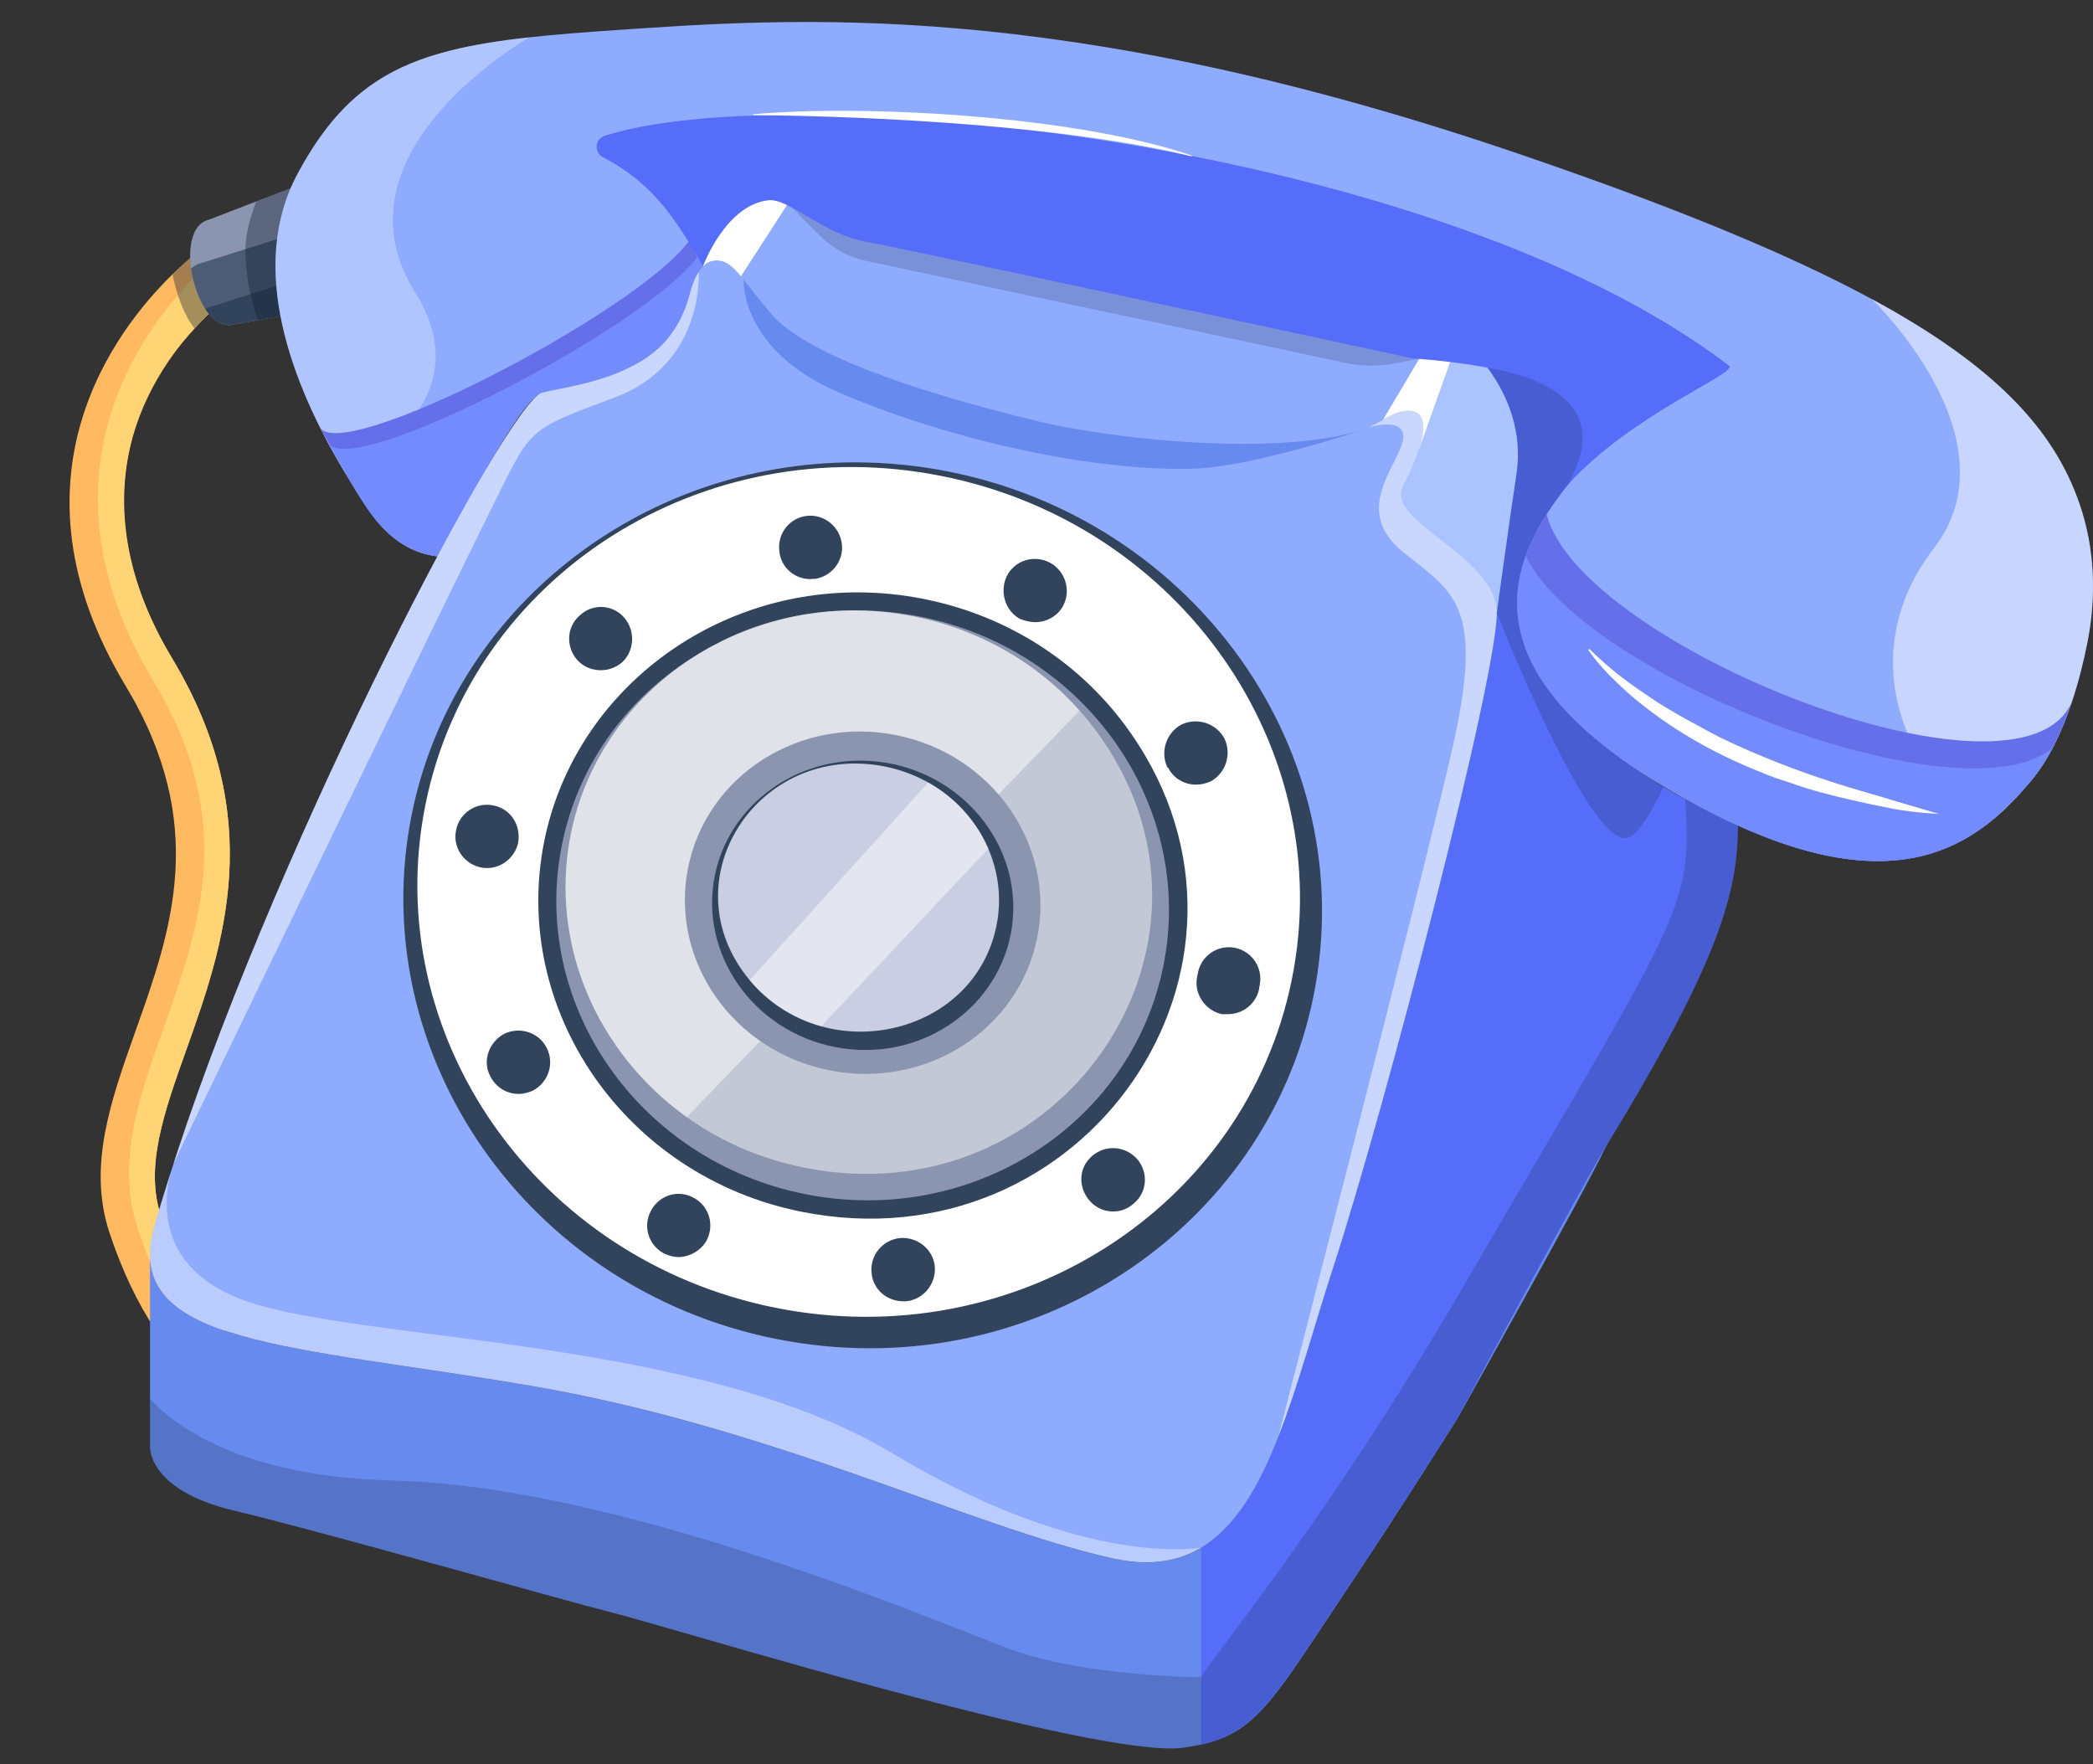 <?xml version="1.0" encoding="UTF-8"?>
<!DOCTYPE svg PUBLIC '-//W3C//DTD SVG 1.0//EN'
          'http://www.w3.org/TR/2001/REC-SVG-20010904/DTD/svg10.dtd'>
<svg height="27.9" preserveAspectRatio="xMidYMid meet" version="1.0" viewBox="1.9 5.0 33.1 27.9" width="33.1" xmlns="http://www.w3.org/2000/svg" xmlns:xlink="http://www.w3.org/1999/xlink" zoomAndPan="magnify"
><rect x="1.9" y="5.0" width="33.1" height="27.9" fill="#333333" stroke="none"/><g
  ><g
    ><g
      ><g
        ><g
          ><path d="M6.494,27.059c-0.021,0.097-0.077,0.18-0.15,0.238 c-0.076,0.06-0.171,0.094-0.271,0.094c-0.031,0-0.063-0.003-0.094-0.01 c-0.061-0.014-1.512-0.368-2.347-2.884c-0.349-1.054,0.02-2.09,0.409-3.186 c0.573-1.609,1.164-3.273-0.155-5.466c-1.973-3.278-0.164-5.624,0.742-6.507 c0.255-0.249,0.437-0.382,0.446-0.388c0.114-0.081,0.278-0.107,0.423-0.04 C5.793,9.044,5.84,9.455,5.569,9.65c-0.182,0.121-0.573,0.482-0.899,0.913 c-1.108,1.513-1.044,3.19-0.051,4.843c1.529,2.539,0.808,4.564,0.229,6.192 c-0.355,0.996-0.661,1.855-0.403,2.63c0.668,2.016,1.72,2.318,1.73,2.321 C6.405,26.6,6.545,26.828,6.494,27.059z" fill="#ffb961"
          /></g
        ></g
        ><g
        ><g
          ><path d="M6.494,27.059c-0.021,0.097-0.077,0.18-0.15,0.238 c-0.328-0.11-1.532-0.654-2.264-2.86c-0.349-1.053,0.02-2.089,0.409-3.186 c0.573-1.609,1.164-3.273-0.155-5.465c-1.733-2.88-0.549-5.037,0.379-6.118 c0.232-0.272,0.507-0.543,0.785-0.757C5.793,9.044,5.84,9.455,5.569,9.65 C5.557,9.658,5.477,9.719,5.462,9.731c-1.646,1.372-2.181,3.449-0.843,5.675 c1.529,2.539,0.808,4.564,0.229,6.192c-0.355,0.996-0.661,1.855-0.403,2.63 c0.668,2.016,1.72,2.318,1.73,2.321C6.405,26.6,6.545,26.828,6.494,27.059 z" fill="#ffd475"
          /></g
        ></g
      ></g
      ><g opacity=".38"
      ><path d="M5.505,9.698c-0.056,0.038-0.3,0.245-0.53,0.496 C4.79,9.949,4.69,9.642,4.629,9.339c0.255-0.249,0.437-0.382,0.446-0.388 C5.114,8.923,5.159,8.903,5.203,8.89C5.242,8.994,5.544,9.802,5.505,9.698z" fill="#111d33"
      /></g
      ><g
      ><g
        ><path d="M7.773,7.484v2.253C7.672,9.755,5.49,10.151,5.59,10.133 C4.995,10.271,4.61,8.614,5.204,8.474L5.891,8.209l1.059-0.407L7.773,7.484z" fill="#8b95af"
        /></g
        ><g
        ><path d="M7.773,8.307v1.429C7.672,9.755,5.49,10.151,5.59,10.133 c-0.366,0.085-0.613-0.48-0.668-0.883c0.053-0.053,0.118-0.084,0.197-0.1 c0.1-0.032,1.891-0.6,1.78-0.564L7.773,8.307z" fill="#4c5c75"
        /></g
        ><g
        ><path d="M7.773,9.045v0.691C7.672,9.755,5.49,10.151,5.59,10.133 c-0.181,0.042-0.339-0.09-0.442-0.244c0.04-0.027,0.088-0.043,0.14-0.054 c0.1-0.032,1.66-0.528,1.56-0.496L7.773,9.045z" fill="#31445b"
        /></g
      ></g
      ><g opacity=".38"
      ><path d="M6.95,7.802C6.943,7.902,6.808,9.93,6.817,9.801l-0.097,0.127 l-0.744,0.135c-0.115-0.338-0.198-0.741-0.195-1.124 C5.783,8.639,5.89,8.373,5.95,8.186L6.95,7.802z" fill="#111d33"
      /></g
      ><g
      ><path d="M29.384,18.033c-0.239,0.531-0.443,0.955-0.511,1.203 c-0.249,0.9-1.291,3.268-1.584,3.91c-0.293,0.641-2.334,4.274-2.334,4.274 s-0.775,1.247-1.915,2.958c-0.876,1.317-1.205,1.855-1.797,2.102 c-0.178,0.076-0.379,0.124-0.625,0.158c-1.339,0.191-8.084-1.896-9.002-2.127 c-0.918-0.232-4.622-1.292-6.011-1.621s-1.332-1.024-1.332-1.024v-3.029 c0,1.446,2.55,1.483,6.053,2.086c3.828,0.658,6.927,2.226,9.171,2.724 c2.244,0.499,2.671-2.1,3.491-4.612c0.819-2.512,2.636-9.493,2.583-10.38 c-0.054-0.888-1.772-1.402-1.479-1.972c0.279-0.541,0.406-0.977,0.249-1.127 c0.192-0.285,0.392-0.583,0.593-0.881c0.577,0.063,1.071,0.155,1.366,0.289 c0.728,0.331,0.876,0.762,0.781,1.252c-0.038,0.199-0.117,0.409-0.215,0.625 c-0.057,0.124-0.118,0.249-0.181,0.378c-0.446,0.903-0.979,3.063,2.133,4.559 C29.014,17.872,29.203,17.958,29.384,18.033z" fill="#678aee"
      /></g
      ><g
      ><path d="M29.385,18.033c0,1.069-0.282,2.144-2.096,5.112 c-0.368,0.601-2.334,4.274-2.334,4.274s-0.775,1.247-1.915,2.958 c-1.033,1.55-1.306,2.023-2.144,2.21l-0-3.113 c1.089-0.653,1.482-2.57,2.092-4.441c0.819-2.512,2.636-9.493,2.583-10.38 c-0.054-0.888-1.772-1.402-1.479-1.972c0.279-0.541,0.406-0.977,0.249-1.127 c0.192-0.285,0.392-0.583,0.593-0.881c0.577,0.063,1.071,0.155,1.366,0.289 c0.728,0.331,0.876,0.762,0.781,1.252c-0.038,0.199-0.117,0.409-0.215,0.625 c-0.057,0.124-0.118,0.249-0.181,0.378c-0.433,0.876-0.947,2.938,1.868,4.425 C28.795,17.774,29.131,17.927,29.385,18.033z" fill="#566df9"
      /></g
      ><g opacity=".2"
      ><path d="M20.896,32.587c-0.152,0.048-0.136,0.03-0.278,0.051 c-1.338,0.2-8.084-1.896-9.002-2.127c-0.918-0.232-4.622-1.292-6.011-1.621 S4.273,27.865,4.273,27.865v-0.739c0.504,0.529,1.596,1.231,3.851,1.288 c3.65,0.091,8.62,2.255,9.783,2.677c1.164,0.422,2.989,0.435,2.989,0.435 L20.896,32.587z" fill="#111d33"
      /></g
      ><g opacity=".2"
      ><path d="M29.385,18.028c0,1.069-0.282,2.144-2.096,5.112 c-0.368,0.601-2.334,4.274-2.334,4.274s-0.775,1.247-1.915,2.958 c-1.033,1.55-1.307,2.028-2.144,2.215v-1.068 c0.161-0.301,1.958-2.418,4.123-6.135c3.478-5.971,3.644-5.971,3.533-7.745 C28.796,17.769,29.131,17.922,29.385,18.028z" fill="#111d33"
      /></g
      ><g
      ><path d="M25.019,10.523l-0.665,1.046l-3.117,1.004l-5.896-1.016 c0,0-1.832-1.401-1.731-2.146c0.101-0.745,0.665-1.303,0.665-1.303L25.019,10.523 z" fill="#8fabfe"
      /></g
      ><g opacity=".2"
      ><path d="M25.571,14.692c0,0,1.425,3.635,2.048,3.563s2.173-5.147,2.173-5.147 L25.019,9.412L25.571,14.692" fill="#111d33"
      /></g
      ><g
      ><path d="M24.905,10.269c0,0,1.181,0.882,0.977,2.229 c-0.103,0.676-0.311,2.193-0.311,2.193l-1.65-1.834 C24.183,11.708,24.368,10.803,24.905,10.269z" fill="#abc3ff"
      /></g
      ><g
      ><path d="M24.913 10.499L24.344 12.099 23.771 11.64 24.555 10.321z" fill="#fff"
      /></g
      ><g
      ><path d="M34.91,15.168c-0.056,0.281-0.134,0.603-0.242,0.926 c0,0.001-0.001,0.003-0.001,0.004c-0.151,0.455-0.36,0.909-0.648,1.252 l-0.073,0.085c-0.201,0.232-0.426,0.46-0.691,0.653 c-0.868,0.63-2.164,0.886-4.437-0.311c-3.461-1.822-3.206-3.475-2.458-4.645 c0.225-0.353,0.494-0.661,0.721-0.918c0.095-0.49-0.053-0.922-0.781-1.252 c-0.385-0.175-1.106-0.278-1.908-0.339c0,0-7.983-1.727-8.647-1.845 c-0.665-0.12-1.211-0.712-1.532-0.654c-0.255,0.048-0.86,0.7-1.167,1.059 c-0.125,0.105-0.198,0.319-0.241,0.477c-0.104,0.4-0.332,0.762-0.674,0.992 c-0.596,0.402-1.349,0.472-1.664,0.56c-0.266,0.074-0.912,1.22-1.629,2.589 c-0.761-0.08-1.113-0.708-1.473-1.309c-0.866-1.431-1.549-3.264-0.764-4.735 c0.821-1.537,1.794-1.961,3.673-2.167c0.405-0.044,0.852-0.08,1.349-0.113 c2.803-0.189,7.029-0.521,14.272,1.948c2.446,0.834,4.264,1.579,5.605,2.304 c1.935,1.047,2.878,2.055,3.284,3.234C35.031,13.672,35.056,14.434,34.91,15.168 z" fill="#8fabfe"
      /></g
      ><g opacity=".3"
      ><path d="M8.467,9.628c0.863,1.375-0.175,2.332-1.101,2.864 c-0.866-1.431-1.549-3.264-0.764-4.735c0.821-1.537,1.794-1.961,3.673-2.167 C10.275,5.59,7.066,7.397,8.467,9.628z" fill="#fff"
      /></g
      ><g opacity=".5"
      ><path d="M34.91,15.168c-0.056,0.281-0.134,0.603-0.242,0.926 c0,0.001-0.001,0.003-0.001,0.004c-0.151,0.455-0.36,0.909-0.648,1.252 l-0.073,0.085c-0.201,0.232-0.426,0.46-0.691,0.653 c-1.445-1.089-1.929-2.917-0.774-4.414c1.336-1.73-0.979-3.945-0.979-3.945 c1.935,1.047,2.878,2.055,3.284,3.234C35.031,13.672,35.056,14.434,34.91,15.168 z" fill="#fff"
      /></g
      ><g
      ><path d="M34.666,16.098c-0.083,0.249-0.184,0.5-0.306,0.731 c-0.098,0.189-0.212,0.368-0.342,0.521l-0.073,0.085 c-0.856,0.99-2.16,1.905-5.128,0.342c-2.854-1.502-3.18-2.889-2.788-3.987 c0.083-0.234,0.199-0.453,0.331-0.658C26.87,15.203,33.862,17.985,34.666,16.098 z" fill="#656fea"
      /></g
      ><g
      ><path d="M34.36,16.829c-0.098,0.189-0.212,0.368-0.342,0.521l-0.073,0.085 c-0.856,0.99-2.16,1.905-5.128,0.342c-2.854-1.502-3.18-2.889-2.788-3.987 C26.938,15.695,32.921,18.015,34.36,16.829z" fill="#748bfd"
      /></g
      ><g
      ><path d="M12.797,8.812c0.236,0.382,0.23,0.671,0.212,0.74 c-0.104,0.4-0.669,0.622-1.011,0.852c-0.596,0.402-1.349,0.472-1.664,0.56 c-0.266,0.074-0.912,1.22-1.629,2.589c-0.323-0.034-0.772-0.204-1.15-0.789 c-0.15-0.232-0.416-0.676-0.603-1.015C7.277,12.373,11.976,9.929,12.797,8.812 z" fill="#656fea"
      /></g
      ><g
      ><path d="M12.931,9.062c0.236,0.382,0.23,0.671,0.212,0.74 c-0.104,0.4-0.669,0.622-1.011,0.852c-0.596,0.402-1.349,0.472-1.664,0.56 c-0.266,0.074-0.912,1.22-1.629,2.589c-0.323-0.034-0.772-0.204-1.15-0.789 c-0.15-0.232-0.416-0.676-0.603-1.015 C7.412,12.622,12.11,10.179,12.931,9.062z" fill="#748bfd"
      /></g
      ><g opacity=".18"
      ><path d="M14.276,8.125c0,0,0.33,0.351,0.622,0.631 c0.194,0.186,0.435,0.314,0.697,0.37l7.57,1.61 c0.561,0.124,0.924-0.035,1.391-0.098L17.734,8.577L14.276,8.125z" fill="#111d33"
      /></g
      ><g
      ><path d="M14.433,8.109L13.526,9.511c0,0-0.497-0.269-0.509-0.299 c-0.011-0.03,0.451-1.238,0.47-1.276c0.02-0.038,0.707-0.413,0.707-0.413 L14.433,8.109z" fill="#fff"
      /></g
      ><g
      ><path d="M26.714,12.646c0.029-0.148,0.732-1.106-0.575-1.641 c-0.391-0.16-1.106-0.278-1.908-0.339c0,0-7.983-1.727-8.647-1.845 c-0.665-0.12-1.208-0.69-1.532-0.654c-0.68,0.075-1.034,1.044-1.036,1.046 c-0.481-0.863-0.872-1.359-1.58-1.726c-0.146-0.076-0.13-0.289,0.026-0.339 c2.988-0.952,13.153,0.1,17.782,3.635 C29.398,10.899,27.731,11.533,26.714,12.646z" fill="#566df9"
      /></g
      ><g
      ><path d="M22.987,25.033c-0.306,0.94-0.559,1.892-0.872,2.69 c-0.003,0.01-0.004,0.014-0.004,0.014c-0.312,0.792-0.684,1.429-1.232,1.748 c-0.251,0.147-0.539,0.225-0.873,0.222c-0.152-0.001-0.315-0.021-0.49-0.058 c-0.007-0.001-0.013-0.003-0.019-0.004c-2.244-0.499-5.343-2.066-9.171-2.724 c-3.83-0.658-6.52-0.641-5.984-2.529c0.07-0.249,0.155-0.529,0.252-0.834 c0.017-0.053,0.034-0.107,0.053-0.162c0.011-0.037,0.024-0.076,0.037-0.114 c0.001-0.003,0.001-0.004,0.001-0.004c1.721-5.233,5.261-11.92,5.783-12.065 c0.315-0.088,1.069-0.158,1.664-0.56c0.342-0.229,0.57-0.591,0.674-0.992 c0.05-0.192,0.157-0.49,0.35-0.533c0.202-0.04,0.316,0.06,0.506,0.293 c0,0,0,0,0,0.001c0.111,0.137,0.246,0.318,0.439,0.543 c0.524,0.614,2.154,1.258,4.125,1.674c1.59,0.336,3.381,0.64,4.692,0.333 c0.001,0,0.001,0,0.003,0c0.161-0.038,0.315-0.085,0.46-0.144 c0.044-0.016,0.067-0.026,0.071-0.028c0.001,0,0.001,0,0.001,0 c0.036-0.016,0.071-0.031,0.105-0.048c0.074-0.034,0.144-0.071,0.212-0.113 c0,0,0.348-0.232,0.543-0.107c0.197,0.125,0.071,0.578-0.222,1.148 c-0.294,0.57,1.425,1.084,1.479,1.972 C25.623,15.54,23.807,22.521,22.987,25.033z" fill="#8fabfe"
      /></g
      ><g
      ><path d="M14.167,26.173c-3.931-0.788-6.513-4.505-5.757-8.286 c0.648-3.23,3.597-5.575,7.013-5.575c0.498,0,1,0.05,1.494,0.149 c3.886,0.777,6.526,4.447,5.757,8.284 C21.931,24.456,18.166,26.975,14.167,26.173z" fill="#31445b"
      /></g
      ><g
      ><path d="M22.332,20.478c-0.728,3.633-4.386,5.963-8.171,5.203 c-3.783-0.758-6.261-4.317-5.534-7.95c0.728-3.632,4.385-5.961,8.171-5.202 C20.583,13.286,23.06,16.847,22.332,20.478z" fill="#fff"
      /></g
      ><g
      ><g
        ><path d="M15.684,25.129c-0.03-0.271,0.17-0.521,0.45-0.55l0,0 c0.27-0.021,0.52,0.17,0.55,0.449l0,0 c0.021,0.28-0.18,0.521-0.45,0.551l0,0c-0.02,0-0.029,0-0.05,0l0,0 C15.924,25.579,15.704,25.389,15.684,25.129z M12.394,24.819L12.394,24.819 L12.394,24.819c-0.24-0.13-0.33-0.43-0.2-0.67l0,0 c0.13-0.25,0.431-0.34,0.67-0.21l0,0c0.25,0.13,0.341,0.43,0.21,0.68l0,0 c-0.09,0.16-0.27,0.261-0.449,0.261l0,0 C12.554,24.879,12.474,24.859,12.394,24.819z M19.174,23.279L19.174,23.279 c0.21-0.18,0.52-0.16,0.71,0.051l0,0 c0.18,0.21,0.16,0.52-0.05,0.699l0,0l0,0l0,0 c-0.101,0.09-0.21,0.13-0.33,0.13l0,0 C19.063,24.159,18.812,23.59,19.174,23.279z M9.653,22.019 c-0.13-0.24-0.02-0.54,0.221-0.67l0,0c0.25-0.12,0.55-0.02,0.67,0.22 l0,0c0.13,0.25,0.029,0.55-0.221,0.681l0,0 c-0.069,0.029-0.149,0.05-0.22,0.05l0,0 C9.914,22.299,9.744,22.199,9.653,22.019z M21.224,21.039 c-0.27-0.061-0.45-0.33-0.39-0.601v0.01c0-0.01,0-0.02,0-0.02l0,0 c0.01-0.021,0.01-0.03,0.01-0.04l0,0 c0.05-0.271,0.31-0.45,0.58-0.4l0,0 c0.27,0.051,0.45,0.311,0.399,0.58l0,0l0,0l0,0c0,0.021,0,0.03-0.01,0.04l0,0 c0,0.01,0,0.021,0,0.03l0,0l0,0l0,0c-0.05,0.24-0.26,0.4-0.49,0.4l0,0 C21.294,21.039,21.254,21.039,21.224,21.039z M9.113,18.129L9.113,18.129 c0.051-0.271,0.32-0.45,0.591-0.391l0,0c0.27,0.051,0.439,0.311,0.39,0.591 l0,0c-0.05,0.229-0.26,0.399-0.49,0.399l0,0 C9.296,18.729,9.045,18.441,9.113,18.129z M20.374,17.139h-0.011 c-0.119-0.25-0.02-0.55,0.221-0.68l0,0c0.25-0.12,0.55-0.021,0.68,0.22l0,0l0,0 l0,0c0.12,0.25,0.02,0.55-0.22,0.68l0,0 c-0.07,0.03-0.15,0.05-0.23,0.05l0,0 C20.634,17.409,20.454,17.309,20.374,17.139z M11.073,14.729L11.073,14.729 L11.073,14.729L11.073,14.729c0.2-0.189,0.521-0.17,0.7,0.04l0,0 c0.181,0.21,0.16,0.53-0.04,0.71l0,0 c-0.1,0.08-0.21,0.12-0.33,0.12l0,0 C10.927,15.599,10.732,15.021,11.073,14.729z M18.033,14.789 c-0.239-0.131-0.329-0.431-0.21-0.681l0,0c0.131-0.25,0.431-0.34,0.681-0.21 l0,0l0,0l0,0c0.24,0.13,0.34,0.431,0.21,0.681l0,0 c-0.09,0.17-0.271,0.26-0.44,0.26l0,0 C18.193,14.839,18.113,14.819,18.033,14.789z M14.224,13.709 c-0.03-0.271,0.16-0.521,0.44-0.551l0,0l0,0l0,0 c0.27-0.029,0.52,0.171,0.55,0.45l0,0 c0.03,0.271-0.17,0.521-0.45,0.55v-0.01 c-0.01,0.01-0.03,0.01-0.05,0.01l0,0 C14.464,14.159,14.244,13.969,14.224,13.709z" fill="#31445b"
        /></g
      ></g
      ><g
      ><path d="M14.571,24.162c-2.776-0.556-4.599-3.182-4.065-5.854 c0.458-2.283,2.541-3.94,4.954-3.94c0.351,0,0.706,0.035,1.054,0.105 c1.343,0.269,2.505,1.024,3.273,2.127 C22.339,20.268,19.057,25.062,14.571,24.162z" fill="#31445b"
      /></g
      ><g
      ><path d="M20.299,20.271c-0.505,2.522-3.044,4.139-5.672,3.612 c-2.626-0.526-4.346-2.997-3.841-5.519c0.505-2.521,3.044-4.138,5.672-3.611 C19.085,15.278,20.804,17.75,20.299,20.271z" fill="#8b95af"
      /></g
      ><g opacity=".48"
      ><path d="M14.606,23.463c-2.516-0.505-4.157-2.872-3.679-5.27 c0.412-2.05,2.291-3.539,4.468-3.539c0.319,0,0.641,0.033,0.957,0.095 c1.231,0.247,2.281,0.94,2.966,1.926 C21.615,19.973,18.657,24.284,14.606,23.463z" fill="#fff"
      /></g
      ><g opacity=".38"
      ><path d="M20.882,29.477l-0.003,0.009c-0.251,0.147-0.539,0.225-0.873,0.222 c-0.152-0.001-0.315-0.021-0.49-0.058c-0.007-0.001-0.013-0.003-0.019-0.004 c-2.244-0.499-5.343-2.066-9.171-2.724c-3.83-0.658-6.52-0.641-5.984-2.529 c0.07-0.249,0.155-0.529,0.252-0.834c-0.121,0.503-0.181,1.549,1.225,2.026 c1.888,0.641,7.16,0.57,10.206,2.405 C18.911,29.729,20.704,29.504,20.882,29.477z" fill="#fff"
      /></g
      ><g opacity=".52"
      ><path d="M22.987,25.033c-0.306,0.94-0.559,1.892-0.872,2.69 c0.098-0.382,2.22-8.577,2.743-10.838c0.533-2.315,0.044-2.502-0.765-3.152 c-0.809-0.65-0.108-1.336-0.01-1.75c0.097-0.413-0.526-0.228-0.526-0.228 l0.001-0.003c0.074-0.034,0.144-0.071,0.212-0.113c0,0,0.348-0.232,0.543-0.107 c0.197,0.125,0.071,0.578-0.222,1.148c-0.294,0.57,1.425,1.084,1.479,1.972 C25.623,15.54,23.807,22.521,22.987,25.033z" fill="#fff"
      /></g
      ><g opacity=".52"
      ><path d="M11.625,11.284c-1.425,0.534-1.307,0.463-1.97,1.792 C8.989,14.407,5.894,20.814,4.646,23.396c0.011-0.037,0.024-0.076,0.037-0.114 c0.001-0.003,0.001-0.004,0.001-0.004c1.721-5.233,5.261-11.92,5.783-12.065 c0.315-0.088,1.069-0.158,1.664-0.56c0.342-0.229,0.57-0.591,0.674-0.992 c0.031-0.121,0.078-0.256,0.144-0.36 C12.95,9.301,13.05,10.75,11.625,11.284z" fill="#fff"
      /></g
      ><g
      ><path d="M23.504,11.779c0.018-0.006-1.777,0.612-2.761,0.634 c-1.718,0.038-3.974-0.517-5.569-1.202c-1.553-0.668-1.516-1.747-1.513-1.787 c0.111,0.137,0.246,0.318,0.439,0.543c0.524,0.614,2.169,1.193,4.125,1.674 C19.621,11.984,22.232,12.218,23.504,11.779z" fill="#678aee"
      /></g
      ><g
      ><path d="M13.81,6.807c1.732-0.157,5.056,0.016,6.938,0.652L20.745,7.473 c-1.912-0.477-5.028-0.639-6.935-0.652V6.807z" fill="#fff"
      /></g
      ><g
      ><path d="M27.037,15.264c0.221,0.216,0.429,0.396,0.746,0.619l0.159,0.108 c0.342,0.246,0.925,0.545,1.156,0.67c1.316,0.633,2.396,0.882,2.708,0.987 c0.25,0.074,0.76,0.225,0.76,0.225c-0.282-0.017-0.55-0.045-0.79-0.095 c-0.104-0.022-0.993-0.191-1.516-0.382c-0.124-0.043-0.25-0.08-0.372-0.127 c-0.101-0.047-0.9-0.319-1.736-0.912c-0.213-0.153-0.42-0.314-0.611-0.495 c-0.192-0.179-0.374-0.369-0.525-0.585L27.037,15.264z" fill="#fff"
      /></g
      ><g opacity=".48"
      ><path d="M18.973,16.237l-6.212,6.429c-1.409-1.007-2.181-2.73-1.834-4.474 c0.412-2.05,2.291-3.539,4.468-3.539c0.319,0,0.641,0.033,0.957,0.095 C17.384,14.955,18.297,15.477,18.973,16.237z" fill="#fff"
      /></g
      ><g
      ><g
        ><path d="M18.303,19.829c-0.293,1.464-1.767,2.402-3.292,2.096 c-1.524-0.305-2.522-1.739-2.229-3.203c0.293-1.463,1.767-2.402,3.292-2.096 C17.598,16.931,18.596,18.366,18.303,19.829z" fill="#8b95af"
        /></g
        ><g
        ><path d="M15.094,21.556c-1.289-0.258-2.136-1.473-1.89-2.708 c0.211-1.054,1.177-1.819,2.296-1.819c1.517,0,2.666,1.337,2.382,2.756 C17.639,20.993,16.409,21.82,15.094,21.556z" fill="#31445b"
        /></g
        ><g
        ><path d="M17.66,19.634c-0.354,1.769-2.725,2.278-3.905,0.866 c-1.298-1.559,0.117-3.776,2.141-3.378 C17.136,17.375,17.884,18.518,17.66,19.634z" fill="#c9cee2"
        /></g
        ><g opacity=".48"
        ><path d="M17.531,18.421l-2.642,2.808c-0.46-0.128-0.851-0.39-1.134-0.729 l2.825-3.125C17.002,17.611,17.334,17.974,17.531,18.421z" fill="#fff"
        /></g
      ></g
    ></g
  ></g
></svg
>
